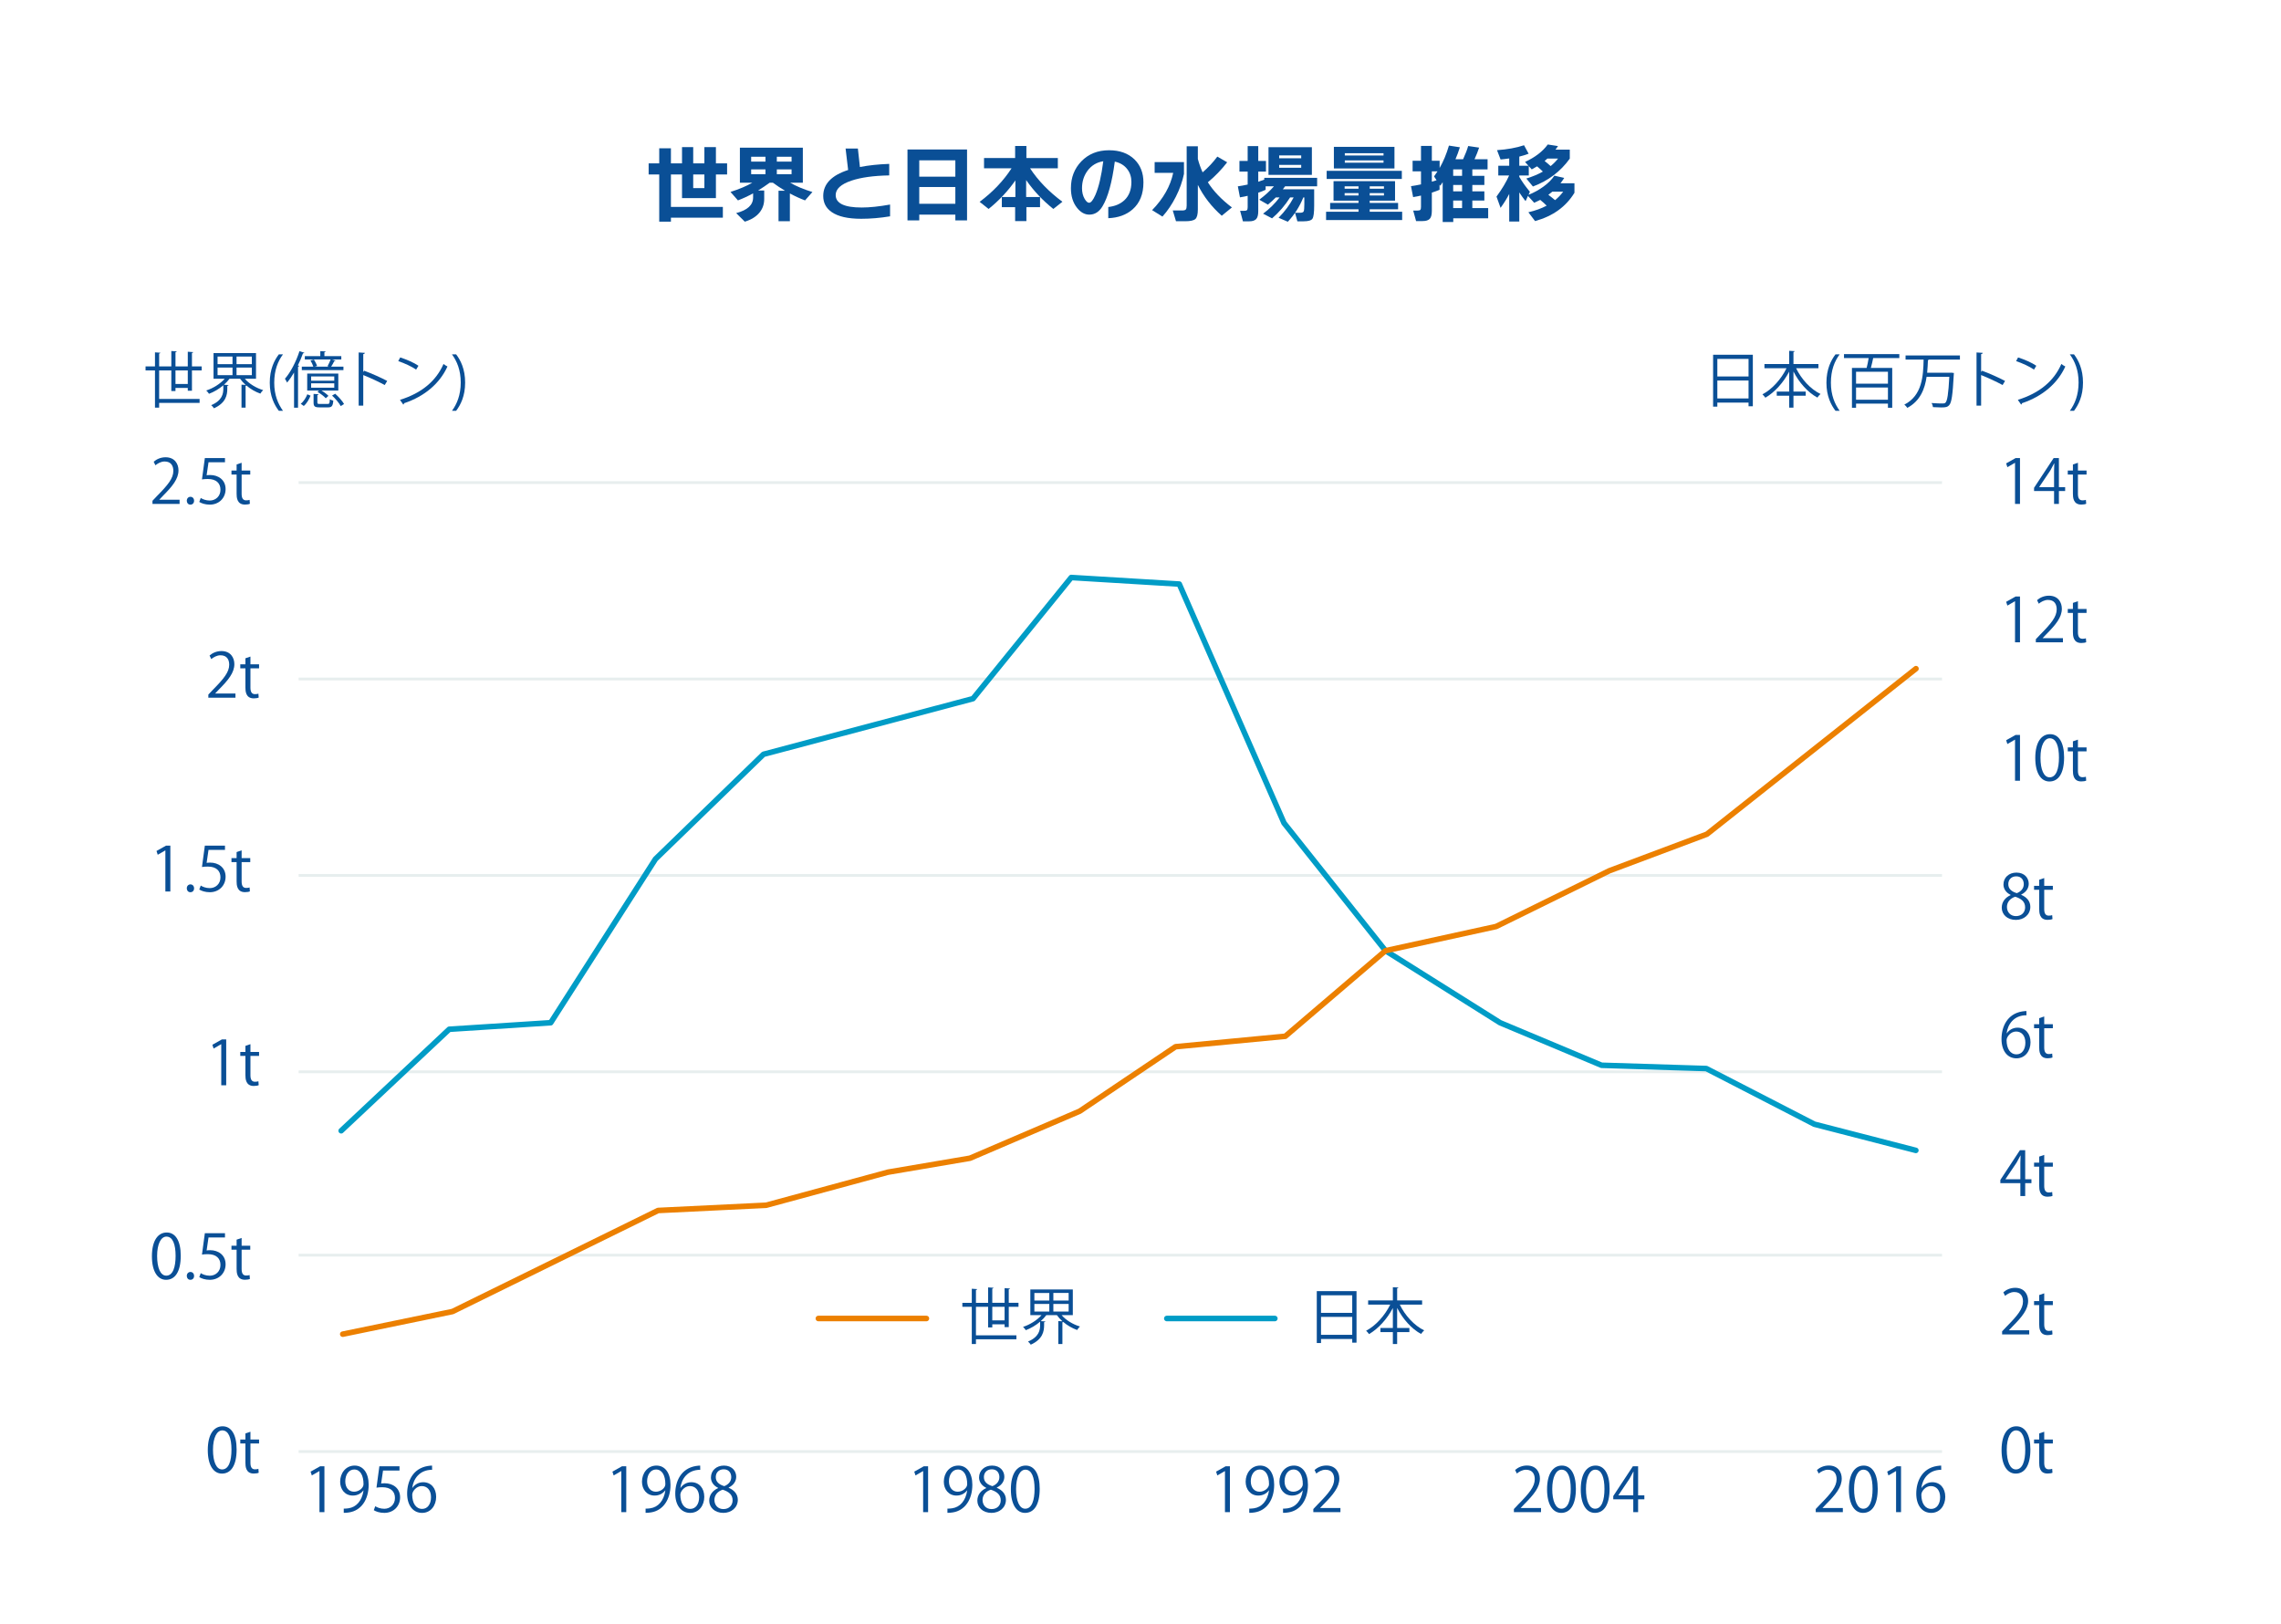 <?xml version="1.0" encoding="UTF-8"?>
<svg id="_レイヤー_1" data-name="レイヤー_1" xmlns="http://www.w3.org/2000/svg" version="1.1" viewBox="0 0 820 584">
  <!-- Generator: Adobe Illustrator 29.3.1, SVG Export Plug-In . SVG Version: 2.1.0 Build 151)  -->
  <defs>
    <style>
      .st0 {
        stroke: #ec8000;
      }

      .st0, .st1, .st2 {
        fill: none;
      }

      .st0, .st2 {
        stroke-linecap: round;
        stroke-linejoin: round;
        stroke-width: 2px;
      }

      .st3 {
        fill: #fff;
      }

      .st1 {
        stroke: #e7eeee;
        stroke-miterlimit: 10;
      }

      .st4 {
        fill: #0a4f96;
      }

      .st2 {
        stroke: #009cc6;
      }
    </style>
  </defs>
  <rect class="st3" width="820" height="584.701"/>
  <g>
    <path class="st4" d="M64.559,181.156h-9.747v-1.122l1.606-1.694c3.916-3.961,5.896-6.359,5.896-9.043,0-1.761-.77-3.389-3.146-3.389-1.32,0-2.508.726-3.3,1.364l-.616-1.276c1.012-.902,2.508-1.606,4.269-1.606,3.322,0,4.643,2.421,4.643,4.687,0,3.103-2.179,5.743-5.589,9.176l-1.298,1.364v.044h7.282v1.496Z"/>
    <path class="st4" d="M67.151,180.034c0-.836.551-1.431,1.32-1.431s1.299.595,1.299,1.431c0,.792-.507,1.386-1.32,1.386-.836,0-1.299-.66-1.299-1.386Z"/>
    <path class="st4" d="M80.88,164.675v1.519h-5.919l-.682,4.664c.352-.044.704-.088,1.275-.088,2.927,0,5.545,1.738,5.545,5.061,0,3.257-2.42,5.589-5.677,5.589-1.65,0-3.036-.483-3.784-.968l.528-1.431c.616.419,1.826.925,3.256.925,2.068,0,3.851-1.519,3.829-3.895,0-2.267-1.452-3.851-4.533-3.851-.88,0-1.562.065-2.112.153l1.034-7.679h7.239Z"/>
    <path class="st4" d="M85.057,166.986l1.805-.616v2.794h3.103v1.431h-3.103v6.931c0,1.519.462,2.354,1.628,2.354.55,0,.924-.065,1.232-.176l.11,1.408c-.396.176-1.013.286-1.782.286-2.905,0-2.993-2.641-2.993-3.917v-6.887h-1.848v-1.431h1.848v-2.178Z"/>
  </g>
  <g>
    <path class="st4" d="M724.386,181.156v-14.764h-.044l-2.706,1.562-.44-1.364,3.41-1.914h1.562v16.48h-1.782Z"/>
    <path class="st4" d="M740.158,181.156h-1.738v-4.621h-7.194v-1.166l7.041-10.693h1.892v10.451h2.245v1.408h-2.245v4.621ZM733.073,175.126h5.347v-5.853c0-.902.044-1.782.088-2.641h-.088c-.506,1.013-.901,1.717-1.32,2.465l-4.026,5.984v.044Z"/>
    <path class="st4" d="M745.193,166.986l1.805-.616v2.794h3.103v1.431h-3.103v6.931c0,1.519.462,2.354,1.628,2.354.55,0,.924-.065,1.232-.176l.11,1.408c-.396.176-1.013.286-1.782.286-2.905,0-2.993-2.641-2.993-3.917v-6.887h-1.848v-1.431h1.848v-2.178Z"/>
  </g>
  <g>
    <path class="st4" d="M724.386,230.921v-14.764h-.044l-2.706,1.562-.44-1.364,3.41-1.914h1.562v16.48h-1.782Z"/>
    <path class="st4" d="M741.61,230.921h-9.747v-1.122l1.606-1.694c3.916-3.961,5.896-6.359,5.896-9.043,0-1.761-.77-3.389-3.146-3.389-1.32,0-2.508.726-3.3,1.364l-.616-1.276c1.012-.902,2.508-1.606,4.269-1.606,3.322,0,4.643,2.421,4.643,4.687,0,3.103-2.179,5.743-5.589,9.176l-1.298,1.364v.044h7.282v1.496Z"/>
    <path class="st4" d="M745.193,216.751l1.805-.616v2.794h3.103v1.431h-3.103v6.931c0,1.519.462,2.354,1.628,2.354.55,0,.924-.065,1.232-.176l.11,1.408c-.396.176-1.013.286-1.782.286-2.905,0-2.993-2.641-2.993-3.917v-6.887h-1.848v-1.431h1.848v-2.178Z"/>
  </g>
  <g>
    <path class="st4" d="M724.386,280.686v-14.764h-.044l-2.706,1.562-.44-1.364,3.41-1.914h1.562v16.48h-1.782Z"/>
    <path class="st4" d="M731.665,272.5c0-5.765,2.244-8.559,5.325-8.559,3.124,0,5.038,2.948,5.038,8.339,0,5.721-2.002,8.669-5.28,8.669-2.992,0-5.083-2.948-5.083-8.449ZM740.181,272.369c0-4.114-.99-6.953-3.301-6.953-1.958,0-3.345,2.619-3.345,6.953s1.211,7.085,3.279,7.085c2.442,0,3.366-3.168,3.366-7.085Z"/>
    <path class="st4" d="M745.193,266.516l1.805-.616v2.794h3.103v1.431h-3.103v6.931c0,1.519.462,2.354,1.628,2.354.55,0,.924-.065,1.232-.176l.11,1.408c-.396.176-1.013.286-1.782.286-2.905,0-2.993-2.641-2.993-3.917v-6.887h-1.848v-1.431h1.848v-2.178Z"/>
  </g>
  <g>
    <path class="st4" d="M722.802,321.714c-1.782-.858-2.574-2.311-2.574-3.719,0-2.552,2.002-4.29,4.664-4.29,2.993,0,4.423,2.024,4.423,4.004,0,1.408-.748,2.949-2.706,3.895v.089c2.024.857,3.278,2.332,3.278,4.312,0,2.794-2.288,4.708-5.192,4.708-3.146,0-5.083-2.002-5.083-4.378,0-2.135,1.276-3.675,3.19-4.533v-.088ZM728.017,326.203c0-2.067-1.387-3.124-3.564-3.828-1.937.638-2.971,2.046-2.971,3.675,0,1.87,1.254,3.3,3.234,3.3,2.112,0,3.301-1.43,3.301-3.146ZM721.966,317.82c-.022,1.761,1.231,2.729,3.059,3.278,1.43-.55,2.508-1.672,2.508-3.234,0-1.386-.77-2.816-2.706-2.816-1.914,0-2.86,1.343-2.86,2.772Z"/>
    <path class="st4" d="M733.073,316.28l1.805-.616v2.794h3.103v1.431h-3.103v6.931c0,1.519.462,2.354,1.628,2.354.55,0,.924-.065,1.232-.176l.11,1.408c-.396.176-1.013.286-1.783.286-2.904,0-2.992-2.641-2.992-3.917v-6.887h-1.848v-1.431h1.848v-2.178Z"/>
  </g>
  <g>
    <path class="st4" d="M721.438,371.478c.748-1.1,2.09-2.024,3.851-2.024,2.794,0,4.665,2.091,4.665,5.259,0,3.015-1.849,5.765-5.062,5.765s-5.368-2.662-5.368-6.931c0-4.423,2.068-9.043,7.415-9.924.616-.088,1.166-.153,1.54-.153l.021,1.518c-4.576,0-6.755,3.323-7.129,6.491h.066ZM728.104,374.844c0-2.53-1.364-4.004-3.345-4.004-1.937,0-3.41,1.892-3.41,3.124.021,3.015,1.298,5.083,3.586,5.083,1.915,0,3.169-1.717,3.169-4.203Z"/>
    <path class="st4" d="M733.073,366.043l1.805-.616v2.794h3.103v1.431h-3.103v6.931c0,1.519.462,2.354,1.628,2.354.55,0,.924-.065,1.232-.176l.11,1.408c-.396.176-1.013.286-1.783.286-2.904,0-2.992-2.641-2.992-3.917v-6.887h-1.848v-1.431h1.848v-2.178Z"/>
  </g>
  <g>
    <path class="st4" d="M728.038,429.978h-1.738v-4.621h-7.194v-1.166l7.041-10.693h1.892v10.451h2.244v1.408h-2.244v4.621ZM720.953,423.949h5.347v-5.853c0-.902.044-1.782.088-2.641h-.088c-.506,1.013-.901,1.717-1.32,2.465l-4.026,5.984v.044Z"/>
    <path class="st4" d="M733.073,415.808l1.805-.616v2.794h3.103v1.431h-3.103v6.931c0,1.519.462,2.354,1.628,2.354.55,0,.924-.065,1.232-.176l.11,1.408c-.396.176-1.013.286-1.783.286-2.904,0-2.992-2.641-2.992-3.917v-6.887h-1.848v-1.431h1.848v-2.178Z"/>
  </g>
  <g>
    <path class="st4" d="M729.49,479.744h-9.747v-1.122l1.606-1.694c3.916-3.961,5.896-6.359,5.896-9.043,0-1.761-.77-3.389-3.146-3.389-1.32,0-2.508.726-3.3,1.364l-.616-1.276c1.012-.902,2.508-1.606,4.269-1.606,3.322,0,4.643,2.421,4.643,4.687,0,3.103-2.179,5.743-5.589,9.176l-1.298,1.364v.044h7.282v1.496Z"/>
    <path class="st4" d="M733.073,465.574l1.805-.616v2.794h3.103v1.431h-3.103v6.931c0,1.519.462,2.354,1.628,2.354.55,0,.924-.065,1.232-.176l.11,1.408c-.396.176-1.013.286-1.783.286-2.904,0-2.992-2.641-2.992-3.917v-6.887h-1.848v-1.431h1.848v-2.178Z"/>
  </g>
  <g>
    <path class="st4" d="M719.545,521.322c0-5.765,2.244-8.559,5.325-8.559,3.124,0,5.038,2.948,5.038,8.339,0,5.721-2.002,8.669-5.28,8.669-2.992,0-5.083-2.948-5.083-8.449ZM728.061,521.19c0-4.114-.99-6.953-3.301-6.953-1.958,0-3.345,2.619-3.345,6.953s1.211,7.085,3.279,7.085c2.442,0,3.366-3.168,3.366-7.085Z"/>
    <path class="st4" d="M733.073,515.337l1.805-.616v2.794h3.103v1.431h-3.103v6.931c0,1.519.462,2.354,1.628,2.354.55,0,.924-.065,1.232-.176l.11,1.408c-.396.176-1.013.286-1.783.286-2.904,0-2.992-2.641-2.992-3.917v-6.887h-1.848v-1.431h1.848v-2.178Z"/>
  </g>
  <g>
    <path class="st4" d="M69.003,140.47h-1.497v-1.013h-4.422v1.122h-1.497v-7.415h-4.378v10.254h14.544v1.43h-14.544v1.694h-1.496v-13.378h-3.389v-1.43h3.389v-5.062l1.936.133c-.021.153-.132.264-.439.308v4.621h4.378v-5.545l1.937.132c-.021.154-.153.264-.439.308v5.105h4.422v-5.281l1.937.132c-.021.154-.154.265-.439.309v4.841h3.498v1.43h-3.498v7.306ZM63.084,138.049h4.422v-4.885h-4.422v4.885Z"/>
    <path class="st4" d="M92.032,136.157h-4.026c1.562,1.826,4.093,3.345,6.602,4.093-.353.309-.792.858-1.013,1.255-1.76-.616-3.521-1.629-5.017-2.905-.065.066-.154.089-.286.11v7.833h-1.474v-8.251l1.496.088c-.771-.682-1.452-1.43-2.003-2.223h-3.807c-.55.748-1.231,1.475-2.002,2.156l1.65.11c-.022.154-.154.265-.44.286v1.012c0,2.267-.483,5.105-4.796,7.063-.198-.353-.66-.858-.99-1.122,3.982-1.694,4.356-4.137,4.356-5.985v-1.166c-1.54,1.32-3.389,2.398-5.149,3.059-.22-.352-.638-.88-.989-1.188,2.464-.792,5.038-2.398,6.645-4.225h-4.026v-9.219h15.27v9.219ZM78.215,128.192v2.729h5.368v-2.729h-5.368ZM78.215,132.13v2.751h5.368v-2.751h-5.368ZM90.536,130.92v-2.729h-5.5v2.729h5.5ZM90.536,134.881v-2.751h-5.5v2.751h5.5Z"/>
    <path class="st4" d="M100.233,147.687c-1.562-2.047-3.256-5.237-3.256-10.1,0-4.907,1.672-8.098,3.256-10.188h1.497c-1.827,2.442-3.146,5.677-3.146,10.209,0,4.423,1.364,7.592,3.146,10.078h-1.497Z"/>
    <path class="st4" d="M105.71,133.935c-.792,1.342-1.628,2.574-2.509,3.608-.176-.353-.527-1.057-.77-1.387,2.024-2.288,4.005-6.116,5.236-9.923l1.738.572c-.044.153-.22.241-.483.22-.528,1.475-1.145,2.948-1.849,4.356l.506.154c-.021.132-.154.242-.439.286v14.742h-1.431v-12.63ZM111.65,142.252c-.527,1.254-1.319,2.75-2.442,3.696l-1.1-.792c1.078-.814,1.914-2.223,2.376-3.411l1.166.507ZM113.081,131.823h5.127l-.462-.176c.374-.66.857-1.694,1.122-2.421h-9.285v-1.188h5.566v-1.804l1.914.109c-.021.154-.154.265-.439.309v1.386h6.072v1.188h-3.345l1.276.396c-.065.132-.22.197-.462.197-.264.572-.704,1.387-1.122,2.003h4.423v1.232h-14.963v-1.232h4.137c-.176-.616-.616-1.562-1.034-2.244l1.255-.309c.462.727.946,1.672,1.122,2.311l-.902.242ZM121.618,134.309v6.095h-6.051c.968.572,1.958,1.32,2.509,1.914l-.969.858c-.616-.704-1.87-1.672-2.971-2.288l.572-.484h-4.269v-6.095h11.178ZM120.166,136.861v-1.518h-8.317v1.518h8.317ZM120.166,139.37v-1.562h-8.317v1.562h8.317ZM114.093,144.695c0,.462.11.527.925.527h2.75c.639,0,.748-.176.792-1.694.309.221.858.396,1.255.507-.154,1.958-.551,2.42-1.893,2.42h-3.036c-1.738,0-2.157-.352-2.157-1.738v-3.103l1.782.11c-.021.154-.132.264-.418.308v2.663ZM122.498,145.993c-.571-1.078-1.892-2.662-3.124-3.785l1.122-.659c1.21,1.078,2.597,2.618,3.19,3.696l-1.188.748Z"/>
    <path class="st4" d="M138.312,138.423c-2.244-1.21-5.324-2.641-7.723-3.586v11.001h-1.65v-19.121l2.223.133c-.022.242-.198.396-.572.462v6.425l.33-.462c2.574.946,5.984,2.464,8.273,3.675l-.881,1.474Z"/>
    <path class="st4" d="M143.874,128.5c2.289.726,4.929,1.87,6.558,2.992l-.837,1.386c-1.584-1.122-4.18-2.288-6.425-3.059l.704-1.319ZM143.786,143.749c7.812-2.421,13.004-6.799,15.645-12.895.462.374.968.66,1.43.902-2.75,6.029-8.119,10.716-15.578,13.202-.021.198-.153.418-.308.506l-1.188-1.716Z"/>
    <path class="st4" d="M163.979,127.4c1.562,2.046,3.234,5.236,3.234,10.144s-1.649,8.031-3.234,10.144h-1.496c1.782-2.442,3.146-5.677,3.146-10.166,0-4.466-1.342-7.635-3.146-10.121h1.496Z"/>
  </g>
  <g>
    <path class="st4" d="M615.85,127.532h14.28v18.526h-1.54v-1.319h-11.222v1.452h-1.519v-18.659ZM628.59,129.028h-11.222v6.315h11.222v-6.315ZM617.368,143.242h11.222v-6.446h-11.222v6.446Z"/>
    <path class="st4" d="M653.711,132.373h-8.03c1.892,3.917,5.192,7.547,8.779,9.264-.375.308-.858.88-1.123,1.298-3.454-1.87-6.578-5.391-8.603-9.373v7.217h4.4v1.496h-4.4v4.269h-1.54v-4.269h-4.467v-1.496h4.467v-7.173c-2.091,3.982-5.237,7.437-8.56,9.373-.265-.374-.727-.924-1.057-1.21,3.455-1.782,6.755-5.479,8.67-9.396h-7.943v-1.496h8.89v-4.753l1.979.11c-.021.154-.132.264-.439.308v4.335h8.977v1.496Z"/>
    <path class="st4" d="M659.843,147.687c-1.562-2.047-3.256-5.237-3.256-10.1,0-4.907,1.672-8.098,3.256-10.188h1.497c-1.827,2.442-3.146,5.677-3.146,10.209,0,4.423,1.364,7.592,3.146,10.078h-1.497Z"/>
    <path class="st4" d="M682.791,128.72h-9.396c-.198,1.034-.528,2.398-.836,3.542h7.679v14.324h-1.54v-1.474h-11.464v1.474h-1.474v-14.324h5.28c.265-1.034.55-2.376.727-3.542h-8.867v-1.408h19.891v1.408ZM678.698,137.939v-4.29h-11.464v4.29h11.464ZM667.234,143.705h11.464v-4.401h-11.464v4.401Z"/>
    <path class="st4" d="M704.567,129.27h-11.068c-.065.088-.22.154-.418.176-.065,1.431-.132,2.993-.286,4.555h8.384l.352-.021.88.109c0,.154-.021.353-.044.507-.396,7.459-.792,10.165-1.672,11.089-.572.639-1.145.793-2.86.793-.836,0-1.893-.045-2.948-.11-.044-.44-.242-1.057-.528-1.475,1.738.154,3.41.154,4.114.154.396,0,.66-.066.881-.264.682-.639,1.078-3.146,1.408-9.33h-8.164c-.638,4.357-2.288,8.691-6.931,11.178-.242-.396-.704-.88-1.078-1.166,6.469-3.278,6.799-10.386,6.931-16.194h-6.49v-1.474h19.539v1.474Z"/>
    <path class="st4" d="M719.919,138.423c-2.244-1.21-5.324-2.641-7.723-3.586v11.001h-1.65v-19.121l2.223.133c-.022.242-.198.396-.572.462v6.425l.33-.462c2.574.946,5.984,2.464,8.273,3.675l-.881,1.474Z"/>
    <path class="st4" d="M725.48,128.5c2.289.726,4.929,1.87,6.558,2.992l-.837,1.386c-1.584-1.122-4.18-2.288-6.425-3.059l.704-1.319ZM725.393,143.749c7.812-2.421,13.004-6.799,15.645-12.895.462.374.968.66,1.43.902-2.75,6.029-8.119,10.716-15.578,13.202-.021.198-.153.418-.308.506l-1.188-1.716Z"/>
    <path class="st4" d="M745.585,127.4c1.562,2.046,3.234,5.236,3.234,10.144s-1.649,8.031-3.234,10.144h-1.496c1.782-2.442,3.146-5.677,3.146-10.166,0-4.466-1.342-7.635-3.146-10.121h1.496Z"/>
  </g>
  <g>
    <path class="st4" d="M59.454,320.497v-14.764h-.044l-2.706,1.562-.44-1.364,3.41-1.914h1.562v16.48h-1.782Z"/>
    <path class="st4" d="M67.151,319.375c0-.836.551-1.431,1.32-1.431s1.299.595,1.299,1.431c0,.792-.507,1.386-1.32,1.386-.836,0-1.299-.66-1.299-1.386Z"/>
    <path class="st4" d="M80.88,304.016v1.519h-5.919l-.682,4.664c.352-.044.704-.088,1.275-.088,2.927,0,5.545,1.738,5.545,5.061,0,3.257-2.42,5.589-5.677,5.589-1.65,0-3.036-.483-3.784-.968l.528-1.431c.616.419,1.826.925,3.256.925,2.068,0,3.851-1.519,3.829-3.895,0-2.267-1.452-3.851-4.533-3.851-.88,0-1.562.065-2.112.154l1.034-7.68h7.239Z"/>
    <path class="st4" d="M85.057,306.327l1.805-.616v2.794h3.103v1.431h-3.103v6.931c0,1.519.462,2.354,1.628,2.354.55,0,.924-.065,1.232-.176l.11,1.408c-.396.176-1.013.286-1.782.286-2.905,0-2.993-2.641-2.993-3.917v-6.887h-1.848v-1.431h1.848v-2.178Z"/>
  </g>
  <g>
    <path class="st4" d="M54.613,451.652c0-5.765,2.244-8.559,5.325-8.559,3.124,0,5.038,2.948,5.038,8.339,0,5.721-2.002,8.669-5.28,8.669-2.992,0-5.083-2.948-5.083-8.449ZM63.129,451.52c0-4.114-.99-6.953-3.301-6.953-1.958,0-3.345,2.619-3.345,6.953s1.211,7.085,3.279,7.085c2.442,0,3.366-3.168,3.366-7.085Z"/>
    <path class="st4" d="M67.151,458.715c0-.836.551-1.431,1.32-1.431s1.299.595,1.299,1.431c0,.792-.507,1.386-1.32,1.386-.836,0-1.299-.66-1.299-1.386Z"/>
    <path class="st4" d="M80.88,443.357v1.519h-5.919l-.682,4.664c.352-.044.704-.088,1.275-.088,2.927,0,5.545,1.738,5.545,5.061,0,3.257-2.42,5.589-5.677,5.589-1.65,0-3.036-.483-3.784-.968l.528-1.431c.616.419,1.826.925,3.256.925,2.068,0,3.851-1.519,3.829-3.895,0-2.267-1.452-3.851-4.533-3.851-.88,0-1.562.065-2.112.153l1.034-7.679h7.239Z"/>
    <path class="st4" d="M85.057,445.667l1.805-.616v2.794h3.103v1.431h-3.103v6.931c0,1.519.462,2.354,1.628,2.354.55,0,.924-.065,1.232-.176l.11,1.408c-.396.176-1.013.286-1.782.286-2.905,0-2.993-2.641-2.993-3.917v-6.887h-1.848v-1.431h1.848v-2.178Z"/>
  </g>
  <g>
    <path class="st4" d="M74.697,521.322c0-5.765,2.244-8.559,5.325-8.559,3.124,0,5.038,2.948,5.038,8.339,0,5.721-2.002,8.669-5.28,8.669-2.992,0-5.083-2.948-5.083-8.449ZM83.213,521.19c0-4.114-.99-6.953-3.301-6.953-1.958,0-3.345,2.619-3.345,6.953s1.211,7.085,3.279,7.085c2.442,0,3.366-3.168,3.366-7.085Z"/>
    <path class="st4" d="M88.226,515.337l1.805-.616v2.794h3.103v1.431h-3.103v6.931c0,1.519.462,2.354,1.628,2.354.55,0,.924-.065,1.232-.176l.11,1.408c-.396.176-1.013.286-1.783.286-2.904,0-2.992-2.641-2.992-3.917v-6.887h-1.848v-1.431h1.848v-2.178Z"/>
  </g>
  <g>
    <path class="st4" d="M114.845,543.629v-14.763h-.044l-2.706,1.562-.44-1.364,3.41-1.914h1.562v16.48h-1.782Z"/>
    <path class="st4" d="M130.617,535.84c-.901,1.145-2.178,1.826-3.784,1.826-2.816,0-4.555-2.2-4.555-4.995,0-3.014,1.98-5.786,5.215-5.786,3.08,0,5.039,2.685,5.039,6.887,0,5.479-2.772,9.285-6.997,9.945-.771.133-1.475.176-1.959.154v-1.518c.462.043.99-.021,1.694-.109,2.772-.396,4.863-2.641,5.413-6.404h-.066ZM124.127,532.562c0,2.222,1.254,3.719,3.146,3.719,1.782,0,3.41-1.364,3.41-2.685,0-3.169-1.166-5.303-3.345-5.303-1.914,0-3.212,1.804-3.212,4.269Z"/>
    <path class="st4" d="M143.617,527.149v1.519h-5.919l-.682,4.664c.352-.044.704-.088,1.275-.088,2.927,0,5.545,1.738,5.545,5.061,0,3.256-2.42,5.588-5.677,5.588-1.65,0-3.036-.482-3.784-.967l.528-1.432c.616.42,1.826.926,3.256.926,2.068,0,3.851-1.519,3.829-3.895,0-2.267-1.452-3.851-4.533-3.851-.88,0-1.562.065-2.112.154l1.034-7.68h7.239Z"/>
    <path class="st4" d="M148.278,534.894c.748-1.1,2.09-2.024,3.851-2.024,2.794,0,4.665,2.091,4.665,5.259,0,3.014-1.849,5.764-5.062,5.764s-5.368-2.662-5.368-6.93c0-4.423,2.068-9.043,7.415-9.924.616-.088,1.166-.153,1.54-.153l.021,1.518c-4.576,0-6.755,3.323-7.129,6.491h.066ZM154.945,538.26c0-2.53-1.364-4.004-3.345-4.004-1.937,0-3.41,1.892-3.41,3.124.021,3.015,1.298,5.083,3.586,5.083,1.915,0,3.169-1.716,3.169-4.203Z"/>
  </g>
  <g>
    <path class="st4" d="M223.353,543.629v-14.763h-.044l-2.706,1.562-.44-1.364,3.41-1.914h1.562v16.48h-1.782Z"/>
    <path class="st4" d="M239.125,535.84c-.901,1.145-2.178,1.826-3.784,1.826-2.816,0-4.555-2.2-4.555-4.995,0-3.014,1.98-5.786,5.215-5.786,3.08,0,5.039,2.685,5.039,6.887,0,5.479-2.772,9.285-6.997,9.945-.771.133-1.475.176-1.959.154v-1.518c.462.043.99-.021,1.694-.109,2.772-.396,4.863-2.641,5.413-6.404h-.066ZM232.635,532.562c0,2.222,1.254,3.719,3.146,3.719,1.782,0,3.41-1.364,3.41-2.685,0-3.169-1.166-5.303-3.345-5.303-1.914,0-3.212,1.804-3.212,4.269Z"/>
    <path class="st4" d="M244.666,534.894c.748-1.1,2.09-2.024,3.851-2.024,2.794,0,4.665,2.091,4.665,5.259,0,3.014-1.849,5.764-5.062,5.764s-5.368-2.662-5.368-6.93c0-4.423,2.068-9.043,7.415-9.924.616-.088,1.166-.153,1.54-.153l.021,1.518c-4.576,0-6.755,3.323-7.129,6.491h.066ZM251.333,538.26c0-2.53-1.364-4.004-3.345-4.004-1.937,0-3.41,1.892-3.41,3.124.021,3.015,1.298,5.083,3.586,5.083,1.915,0,3.169-1.716,3.169-4.203Z"/>
    <path class="st4" d="M258.15,534.894c-1.782-.858-2.574-2.311-2.574-3.719,0-2.552,2.002-4.29,4.664-4.29,2.993,0,4.423,2.024,4.423,4.004,0,1.408-.748,2.949-2.706,3.895v.089c2.024.857,3.278,2.332,3.278,4.312,0,2.793-2.288,4.708-5.192,4.708-3.146,0-5.083-2.002-5.083-4.377,0-2.135,1.276-3.675,3.19-4.533v-.088ZM263.365,539.382c0-2.067-1.387-3.124-3.564-3.828-1.937.638-2.971,2.046-2.971,3.675,0,1.871,1.254,3.3,3.234,3.3,2.112,0,3.301-1.43,3.301-3.147ZM257.314,531c-.022,1.761,1.231,2.729,3.059,3.278,1.43-.55,2.508-1.672,2.508-3.234,0-1.386-.771-2.816-2.706-2.816-1.914,0-2.86,1.343-2.86,2.772Z"/>
  </g>
  <g>
    <path class="st4" d="M331.86,543.629v-14.763h-.044l-2.706,1.562-.44-1.364,3.41-1.914h1.562v16.48h-1.782Z"/>
    <path class="st4" d="M347.633,535.84c-.901,1.145-2.178,1.826-3.784,1.826-2.816,0-4.555-2.2-4.555-4.995,0-3.014,1.98-5.786,5.215-5.786,3.08,0,5.039,2.685,5.039,6.887,0,5.479-2.772,9.285-6.997,9.945-.771.133-1.475.176-1.959.154v-1.518c.462.043.99-.021,1.694-.109,2.772-.396,4.863-2.641,5.413-6.404h-.066ZM341.143,532.562c0,2.222,1.254,3.719,3.146,3.719,1.782,0,3.41-1.364,3.41-2.685,0-3.169-1.166-5.303-3.345-5.303-1.914,0-3.212,1.804-3.212,4.269Z"/>
    <path class="st4" d="M354.538,534.894c-1.782-.858-2.574-2.311-2.574-3.719,0-2.552,2.002-4.29,4.664-4.29,2.993,0,4.423,2.024,4.423,4.004,0,1.408-.748,2.949-2.706,3.895v.089c2.024.857,3.278,2.332,3.278,4.312,0,2.793-2.288,4.708-5.192,4.708-3.146,0-5.083-2.002-5.083-4.377,0-2.135,1.276-3.675,3.19-4.533v-.088ZM359.753,539.382c0-2.067-1.387-3.124-3.564-3.828-1.937.638-2.971,2.046-2.971,3.675,0,1.871,1.254,3.3,3.234,3.3,2.112,0,3.301-1.43,3.301-3.147ZM353.702,531c-.022,1.761,1.231,2.729,3.059,3.278,1.43-.55,2.508-1.672,2.508-3.234,0-1.386-.77-2.816-2.706-2.816-1.914,0-2.86,1.343-2.86,2.772Z"/>
    <path class="st4" d="M363.401,535.444c0-5.765,2.244-8.559,5.325-8.559,3.124,0,5.038,2.948,5.038,8.339,0,5.721-2.002,8.668-5.28,8.668-2.992,0-5.083-2.948-5.083-8.449ZM371.917,535.312c0-4.114-.99-6.953-3.301-6.953-1.958,0-3.345,2.619-3.345,6.953s1.211,7.084,3.279,7.084c2.442,0,3.366-3.167,3.366-7.084Z"/>
  </g>
  <g>
    <path class="st4" d="M440.366,543.629v-14.763h-.044l-2.706,1.562-.44-1.364,3.41-1.914h1.562v16.48h-1.782Z"/>
    <path class="st4" d="M456.139,535.84c-.901,1.145-2.178,1.826-3.784,1.826-2.816,0-4.555-2.2-4.555-4.995,0-3.014,1.98-5.786,5.215-5.786,3.08,0,5.039,2.685,5.039,6.887,0,5.479-2.772,9.285-6.997,9.945-.771.133-1.475.176-1.959.154v-1.518c.462.043.99-.021,1.694-.109,2.772-.396,4.863-2.641,5.413-6.404h-.066ZM449.648,532.562c0,2.222,1.254,3.719,3.146,3.719,1.782,0,3.41-1.364,3.41-2.685,0-3.169-1.166-5.303-3.345-5.303-1.914,0-3.212,1.804-3.212,4.269Z"/>
    <path class="st4" d="M468.28,535.84c-.901,1.145-2.178,1.826-3.784,1.826-2.816,0-4.555-2.2-4.555-4.995,0-3.014,1.98-5.786,5.215-5.786,3.08,0,5.039,2.685,5.039,6.887,0,5.479-2.772,9.285-6.997,9.945-.771.133-1.475.176-1.959.154v-1.518c.462.043.99-.021,1.694-.109,2.772-.396,4.863-2.641,5.413-6.404h-.066ZM461.79,532.562c0,2.222,1.254,3.719,3.146,3.719,1.782,0,3.41-1.364,3.41-2.685,0-3.169-1.166-5.303-3.345-5.303-1.914,0-3.212,1.804-3.212,4.269Z"/>
    <path class="st4" d="M481.874,543.629h-9.747v-1.121l1.606-1.695c3.916-3.961,5.896-6.359,5.896-9.043,0-1.761-.77-3.389-3.146-3.389-1.32,0-2.508.726-3.3,1.364l-.616-1.276c1.012-.902,2.508-1.606,4.269-1.606,3.322,0,4.643,2.421,4.643,4.687,0,3.103-2.179,5.743-5.589,9.176l-1.298,1.365v.043h7.282v1.496Z"/>
  </g>
  <g>
    <path class="st4" d="M553.979,543.629h-9.747v-1.121l1.606-1.695c3.916-3.961,5.896-6.359,5.896-9.043,0-1.761-.77-3.389-3.146-3.389-1.32,0-2.508.726-3.3,1.364l-.616-1.276c1.012-.902,2.508-1.606,4.269-1.606,3.322,0,4.643,2.421,4.643,4.687,0,3.103-2.179,5.743-5.589,9.176l-1.298,1.365v.043h7.282v1.496Z"/>
    <path class="st4" d="M556.153,535.444c0-5.765,2.244-8.559,5.325-8.559,3.124,0,5.038,2.948,5.038,8.339,0,5.721-2.002,8.668-5.28,8.668-2.992,0-5.083-2.948-5.083-8.449ZM564.669,535.312c0-4.114-.99-6.953-3.301-6.953-1.958,0-3.345,2.619-3.345,6.953s1.211,7.084,3.279,7.084c2.442,0,3.366-3.167,3.366-7.084Z"/>
    <path class="st4" d="M568.273,535.444c0-5.765,2.244-8.559,5.325-8.559,3.124,0,5.038,2.948,5.038,8.339,0,5.721-2.002,8.668-5.28,8.668-2.992,0-5.083-2.948-5.083-8.449ZM576.789,535.312c0-4.114-.99-6.953-3.301-6.953-1.958,0-3.345,2.619-3.345,6.953s1.211,7.084,3.279,7.084c2.442,0,3.366-3.167,3.366-7.084Z"/>
    <path class="st4" d="M588.886,543.629h-1.738v-4.621h-7.194v-1.166l7.041-10.693h1.892v10.451h2.244v1.408h-2.244v4.621ZM581.801,537.6h5.347v-5.853c0-.902.044-1.782.088-2.641h-.088c-.506,1.013-.901,1.717-1.32,2.465l-4.026,5.984v.044Z"/>
  </g>
  <g>
    <path class="st4" d="M662.486,543.629h-9.747v-1.121l1.606-1.695c3.916-3.961,5.896-6.359,5.896-9.043,0-1.761-.77-3.389-3.146-3.389-1.32,0-2.508.726-3.3,1.364l-.616-1.276c1.012-.902,2.508-1.606,4.269-1.606,3.322,0,4.643,2.421,4.643,4.687,0,3.103-2.179,5.743-5.589,9.176l-1.298,1.365v.043h7.282v1.496Z"/>
    <path class="st4" d="M664.661,535.444c0-5.765,2.244-8.559,5.325-8.559,3.124,0,5.038,2.948,5.038,8.339,0,5.721-2.002,8.668-5.28,8.668-2.992,0-5.083-2.948-5.083-8.449ZM673.177,535.312c0-4.114-.99-6.953-3.301-6.953-1.958,0-3.345,2.619-3.345,6.953s1.211,7.084,3.279,7.084c2.442,0,3.366-3.167,3.366-7.084Z"/>
    <path class="st4" d="M681.622,543.629v-14.763h-.044l-2.706,1.562-.44-1.364,3.41-1.914h1.562v16.48h-1.782Z"/>
    <path class="st4" d="M690.793,534.894c.748-1.1,2.09-2.024,3.851-2.024,2.794,0,4.665,2.091,4.665,5.259,0,3.014-1.849,5.764-5.062,5.764s-5.368-2.662-5.368-6.93c0-4.423,2.068-9.043,7.415-9.924.616-.088,1.166-.153,1.54-.153l.021,1.518c-4.576,0-6.755,3.323-7.129,6.491h.066ZM697.46,538.26c0-2.53-1.364-4.004-3.345-4.004-1.937,0-3.41,1.892-3.41,3.124.021,3.015,1.298,5.083,3.586,5.083,1.915,0,3.169-1.716,3.169-4.203Z"/>
  </g>
  <g>
    <path class="st4" d="M84.643,250.827h-9.747v-1.122l1.606-1.694c3.916-3.961,5.896-6.359,5.896-9.043,0-1.761-.77-3.389-3.146-3.389-1.32,0-2.508.726-3.3,1.364l-.616-1.276c1.012-.902,2.508-1.606,4.269-1.606,3.322,0,4.643,2.421,4.643,4.687,0,3.103-2.179,5.743-5.589,9.176l-1.298,1.364v.044h7.282v1.496Z"/>
    <path class="st4" d="M88.226,236.657l1.805-.616v2.794h3.103v1.431h-3.103v6.931c0,1.519.462,2.354,1.628,2.354.55,0,.924-.065,1.232-.176l.11,1.408c-.396.176-1.013.286-1.783.286-2.904,0-2.992-2.641-2.992-3.917v-6.887h-1.848v-1.431h1.848v-2.178Z"/>
  </g>
  <g>
    <path class="st4" d="M362.638,477.109h-1.497v-1.013h-4.422v1.122h-1.497v-7.415h-4.378v10.254h14.544v1.43h-14.544v1.694h-1.496v-13.378h-3.389v-1.43h3.389v-5.062l1.936.133c-.021.153-.132.264-.439.308v4.621h4.378v-5.545l1.937.132c-.021.154-.153.264-.439.308v5.105h4.422v-5.281l1.937.132c-.021.154-.154.265-.439.309v4.841h3.498v1.43h-3.498v7.306ZM356.719,474.688h4.422v-4.885h-4.422v4.885Z"/>
    <path class="st4" d="M385.667,472.795h-4.026c1.562,1.826,4.093,3.345,6.602,4.093-.353.309-.792.858-1.013,1.255-1.76-.616-3.521-1.629-5.017-2.905-.065.066-.154.089-.286.11v7.833h-1.474v-8.251l1.496.088c-.771-.682-1.452-1.43-2.003-2.223h-3.807c-.55.748-1.231,1.475-2.002,2.156l1.65.11c-.022.154-.154.265-.44.286v1.012c0,2.267-.483,5.105-4.796,7.063-.198-.353-.66-.858-.99-1.122,3.982-1.694,4.356-4.137,4.356-5.985v-1.166c-1.54,1.32-3.389,2.398-5.149,3.059-.22-.352-.638-.88-.989-1.188,2.464-.792,5.038-2.398,6.645-4.225h-4.026v-9.219h15.27v9.219ZM371.85,464.831v2.729h5.368v-2.729h-5.368ZM371.85,468.769v2.751h5.368v-2.751h-5.368ZM384.171,467.559v-2.729h-5.5v2.729h5.5ZM384.171,471.52v-2.751h-5.5v2.751h5.5Z"/>
  </g>
  <g>
    <path class="st4" d="M79.538,390.168v-14.764h-.044l-2.706,1.562-.44-1.364,3.41-1.914h1.562v16.48h-1.782Z"/>
    <path class="st4" d="M88.226,375.999l1.805-.616v2.794h3.103v1.431h-3.103v6.931c0,1.519.462,2.354,1.628,2.354.55,0,.924-.065,1.232-.176l.11,1.408c-.396.176-1.013.286-1.783.286-2.904,0-2.992-2.641-2.992-3.917v-6.887h-1.848v-1.431h1.848v-2.178Z"/>
  </g>
  <g>
    <path class="st4" d="M261.385,62.724h-4.021v8.497h-12.183v-8.497h-3.99v11.665h18.67v3.868h-18.67v1.432h-4.202v-16.965h-3.808v-3.99h3.808v-5.421h4.202v5.421h3.99v-5.848h4.021v5.848h4.021v-5.848h4.142v5.848h4.021v3.99ZM253.223,67.627v-4.903h-4.021v4.903h4.021Z"/>
    <path class="st4" d="M274.725,71.556c0,1.849-.559,3.463-1.675,4.843-1.198,1.482-2.965,2.578-5.3,3.29l-3.106-3.076c4.061-1.056,6.091-2.924,6.091-5.604v-1.492c-1.786.975-3.604,1.817-5.451,2.527l-2.681-3.045c3.188-1.016,5.807-2.122,7.858-3.32h-4.478v-12.578h22.63v12.578h-4.569c2.213,1.279,4.884,2.396,8.011,3.351l-2.65,3.015c-1.786-.67-3.604-1.502-5.451-2.497v9.99h-4.081v-10.965h2.345c-1.482-.873-2.944-1.837-4.386-2.894h-1.127c-1.36.995-2.751,1.93-4.172,2.802h2.192v3.076ZM275.182,58.095v-1.736h-5.147v1.736h5.147ZM275.182,62.632v-1.735h-5.147v1.735h5.147ZM284.562,58.095v-1.736h-5.3v1.736h5.3ZM284.562,62.632v-1.735h-5.3v1.735h5.3Z"/>
    <path class="st4" d="M319.974,77.77c-3.553.588-7.016.883-10.386.883-4.751,0-8.284-.802-10.599-2.406-2.03-1.4-3.046-3.329-3.046-5.786,0-4.305,2.985-7.421,8.954-9.351-.162-1.34-.467-3.908-.913-7.705h4.416l.731,6.64c3.086-.609,6.599-.985,10.537-1.127v4.142c-5.624.102-10.162.731-13.613,1.889-3.757,1.279-5.635,3.005-5.635,5.178,0,2.984,3.116,4.477,9.35,4.477,2.843,0,6.244-.354,10.203-1.065v4.233Z"/>
    <path class="st4" d="M347.644,79.232h-4.203v-2.071h-12.975v2.071h-4.233v-25.492h21.411v25.492ZM343.44,63.516v-5.878h-12.975v5.878h12.975ZM343.44,73.262v-6.03h-12.975v6.03h12.975Z"/>
    <path class="st4" d="M365.022,64.856c-2.62,3.776-5.828,7.198-9.625,10.264l-3.229-2.558c4.731-3.533,8.559-7.554,11.482-12.062h-9.898v-3.685h11.178v-4.325h4.051v4.325h11.3v3.685h-9.99c2.883,4.406,6.762,8.417,11.635,12.03l-3.259,2.589c-3.818-3.045-7.077-6.507-9.777-10.386v6.092h4.995v3.654h-4.903v4.995h-4.051v-4.995h-4.781v-3.654h4.873v-5.97Z"/>
    <path class="st4" d="M411.054,65.587c0,4.183-1.299,7.411-3.898,9.685-2.253,1.97-5.167,3.025-8.74,3.168v-4.021c2.375-.264,4.294-1.066,5.756-2.406,1.706-1.584,2.559-3.786,2.559-6.608,0-1.787-.498-3.32-1.492-4.6-1.057-1.38-2.549-2.284-4.478-2.71-.995,7.513-2.478,12.883-4.446,16.111-1.198,1.97-2.771,2.954-4.721,2.954-1.665,0-3.147-.832-4.447-2.497-1.441-1.828-2.162-4.162-2.162-7.006,0-3.837,1.249-7.055,3.746-9.654,2.578-2.66,5.898-3.99,9.959-3.99,3.817,0,6.854,1.087,9.106,3.259,2.173,2.112,3.259,4.884,3.259,8.315ZM396.618,57.973c-2.356.365-4.244,1.503-5.665,3.411-1.32,1.808-1.98,3.898-1.98,6.273,0,1.482.315,2.762.944,3.838.549.935,1.086,1.401,1.614,1.401.67,0,1.421-.944,2.254-2.833,1.219-2.802,2.162-6.832,2.833-12.091Z"/>
    <path class="st4" d="M425.622,62.542c-.569,2.741-1.538,5.467-2.909,8.178-1.37,2.71-2.979,5.091-4.827,7.142l-3.716-2.314c4.04-4.143,6.568-8.608,7.584-13.401h-6.67v-3.867h10.538v4.264ZM430.616,75.272c0,1.787-.3,2.944-.898,3.473-.599.527-1.812.792-3.64.792h-3.319l-1.157-3.868h3.319c.711,0,1.168-.122,1.371-.366.202-.243.305-.71.305-1.4v-21.319h4.02v4.568c.447,1.665,1.016,3.269,1.706,4.812,2.01-1.726,3.776-3.613,5.3-5.665l3.532,2.041c-2.051,2.66-4.365,5.056-6.943,7.188,2.01,3.188,4.893,6.203,8.649,9.046l-3.655,2.984c-3.654-3.229-6.518-6.923-8.589-11.086v8.802Z"/>
    <path class="st4" d="M454.979,68.237c-.731.346-1.614.69-2.649,1.035v6.67c0,1.382-.26,2.33-.777,2.848-.518.519-1.345.777-2.481.777h-2.254l-1.006-3.777h1.432c.508,0,.848-.08,1.021-.243.172-.162.259-.518.259-1.066v-4.081c-.833.203-1.757.386-2.771.549l-.762-3.96c1.158-.162,2.335-.375,3.533-.64v-4.659h-2.954v-3.838h2.954v-5.33h3.808v5.33h2.771v3.838h-2.771v3.654c.689-.223,1.41-.477,2.162-.762v-.639h19.005v3.045h-11.513c-.183.265-.457.62-.822,1.066h11.269v5.908c0,2.498-.208,4.056-.624,4.676-.416.619-1.497.929-3.243.929h-2.163l-.853-3.076h1.797c.711,0,1.146-.162,1.31-.487.162-.325.244-1.208.244-2.65v-2.375h-.366c-1.319,3.27-3.178,6.183-5.573,8.741l-3.319-1.432c2.233-2.254,4.04-4.69,5.421-7.31h-1.279c-1.808,2.862-3.97,5.371-6.487,7.522l-3.229-1.675c2.295-1.706,4.274-3.655,5.939-5.848h-1.371c-.873.894-1.817,1.757-2.832,2.589l-3.106-1.767c2.091-1.563,3.848-3.168,5.269-4.812h-2.984v1.249ZM471.608,62.876h-15.594v-9.959h15.594v9.959ZM467.771,56.907v-1.035h-7.919v1.035h7.919ZM467.771,60.318v-1.035h-7.919v1.035h7.919Z"/>
    <path class="st4" d="M504.066,79.11h-27.351v-2.984h11.665v-.884h-10.203v-2.284h10.203v-.822h-8.984v-7.005h22.111v7.005h-9.106v.822h10.203v2.284h-10.203v.884h11.665v2.984ZM503.944,64.338h-27.015v-2.924h27.015v2.924ZM501.295,60.562h-21.776v-7.767h21.776v7.767ZM488.381,67.841v-.854h-4.995v.854h4.995ZM488.381,70.278v-.854h-4.995v.854h4.995ZM497.366,55.902v-.822h-13.919v.822h13.919ZM497.366,58.491v-.822h-13.919v.822h13.919ZM497.519,67.841v-.854h-5.117v.854h5.117ZM497.519,70.278v-.854h-5.117v.854h5.117Z"/>
    <path class="st4" d="M517.504,68.237c-.752.325-1.675.66-2.771,1.005v6.579c0,1.4-.259,2.36-.776,2.878-.519.518-1.355.776-2.513.776h-2.376l-1.035-3.776h1.522c.507,0,.848-.081,1.021-.244.172-.162.259-.518.259-1.065v-4.081c-.955.224-1.899.406-2.833.548l-.761-3.929c1.056-.142,2.254-.355,3.594-.64v-4.69h-3.016v-3.807h3.016v-5.33h3.898v5.33h2.802v2.589c1.319-2.274,2.437-4.954,3.351-8.041l3.929.609c-.487,1.543-1.016,2.975-1.584,4.294h2.741c.853-1.867,1.462-3.451,1.827-4.751l3.93.579c-.407,1.259-.955,2.649-1.646,4.172h4.69v3.655h-5.481v2.314h4.324v3.289h-4.324v2.284h4.324v3.32h-4.324v2.71h5.695v3.655h-12.549v1.34h-3.807v-14.314c-.062.102-.346.528-.853,1.279l-.274-.396v1.857ZM514.732,65.313c.386-.102.954-.274,1.705-.518l-.913-1.371c.385-.527.802-1.137,1.248-1.827h-2.04v3.716ZM522.407,60.897v2.314h3.198v-2.314h-3.198ZM525.605,68.785v-2.284h-3.198v2.284h3.198ZM525.605,74.815v-2.71h-3.198v2.71h3.198Z"/>
    <path class="st4" d="M542.548,69.729c-.833,1.625-1.868,3.289-3.106,4.995l-1.462-4.051c1.99-2.721,3.503-5.249,4.538-7.584h-3.898v-3.502h3.929v-2.619l-.305.03c-.913.142-1.848.254-2.802.335l-1.279-3.351c3.757-.264,6.995-.853,9.716-1.767l1.645,3.046c-1.076.406-2.192.752-3.35,1.035v3.29h3.289l-1.219-1.371c3.635-1.685,6.355-3.776,8.163-6.273l3.685.578c-.243.365-.548.792-.913,1.279h5.146v3.229c-3.33,4.629-7.746,7.97-13.248,10.021l-2.376-2.863c2.294-.711,4.274-1.543,5.939-2.497-.487-.508-1.178-1.138-2.071-1.889-.548.346-1.188.711-1.919,1.097l-1.065-1.188v3.381h-3.411v.487c.994,1.727,2.264,3.514,3.807,5.36l-.487,1.097c1.949-.771,3.762-1.771,5.437-3s2.959-2.522,3.853-3.883l3.533.822c-.406.649-.853,1.289-1.34,1.919h5.025v3.411c-3.066,5.035-7.787,8.426-14.163,10.172l-2.405-3.167c2.477-.568,4.67-1.36,6.578-2.376-.67-.67-1.441-1.36-2.314-2.071-.568.305-1.29.65-2.162,1.036l-2.254-2.468-.854,1.889c-.832-1.056-1.583-2.102-2.253-3.137v10.446h-3.625v-9.898ZM555.279,57.881c.73.569,1.451,1.178,2.162,1.827.994-.812,1.889-1.715,2.681-2.71h-3.838c-.224.203-.559.497-1.005.883ZM556.619,70.034c.975.731,1.776,1.37,2.406,1.919,1.116-.894,2.091-1.908,2.924-3.046h-3.898c-.508.427-.985.803-1.432,1.127Z"/>
  </g>
  <line class="st1" x1="107.355" y1="173.492" x2="698.143" y2="173.492"/>
  <line class="st1" x1="107.355" y1="244.104" x2="698.143" y2="244.104"/>
  <line class="st1" x1="107.355" y1="314.716" x2="698.143" y2="314.716"/>
  <line class="st1" x1="107.355" y1="385.328" x2="698.143" y2="385.328"/>
  <line class="st1" x1="107.355" y1="451.233" x2="698.143" y2="451.233"/>
  <line class="st1" x1="107.355" y1="521.845" x2="698.143" y2="521.845"/>
  <polyline class="st2" points="122.654 406.512 161.491 370.029 197.974 367.675 235.634 308.832 274.47 271.172 349.79 251.165 385.096 207.621 423.933 209.975 461.593 295.886 498.075 341.784 539.266 367.675 575.749 382.975 613.409 384.152 652.245 404.158 688.728 413.573"/>
  <polyline class="st0" points="123.217 479.644 162.674 471.502 236.579 435.176 275.41 433.297 319.252 421.397 348.689 416.387 388.147 399.477 422.594 376.303 462.051 372.545 498.075 341.784 537.835 333.087 578.545 313.045 613.619 299.893 688.776 240.393"/>
  <line class="st0" x1="294.2" y1="474.008" x2="333.031" y2="474.008"/>
  <g>
    <path class="st4" d="M473.377,464.17h14.28v18.526h-1.54v-1.319h-11.222v1.452h-1.519v-18.659ZM486.117,465.667h-11.222v6.315h11.222v-6.315ZM474.896,479.88h11.222v-6.446h-11.222v6.446Z"/>
    <path class="st4" d="M511.238,469.011h-8.03c1.892,3.917,5.192,7.547,8.779,9.264-.375.308-.858.88-1.123,1.298-3.454-1.87-6.578-5.391-8.603-9.373v7.217h4.4v1.496h-4.4v4.269h-1.54v-4.269h-4.467v-1.496h4.467v-7.173c-2.091,3.982-5.237,7.437-8.56,9.373-.265-.374-.727-.924-1.057-1.21,3.455-1.782,6.755-5.479,8.67-9.396h-7.943v-1.496h8.89v-4.753l1.979.11c-.021.154-.132.264-.439.308v4.335h8.977v1.496Z"/>
  </g>
  <line class="st2" x1="419.462" y1="474.008" x2="458.293" y2="474.008"/>
</svg>